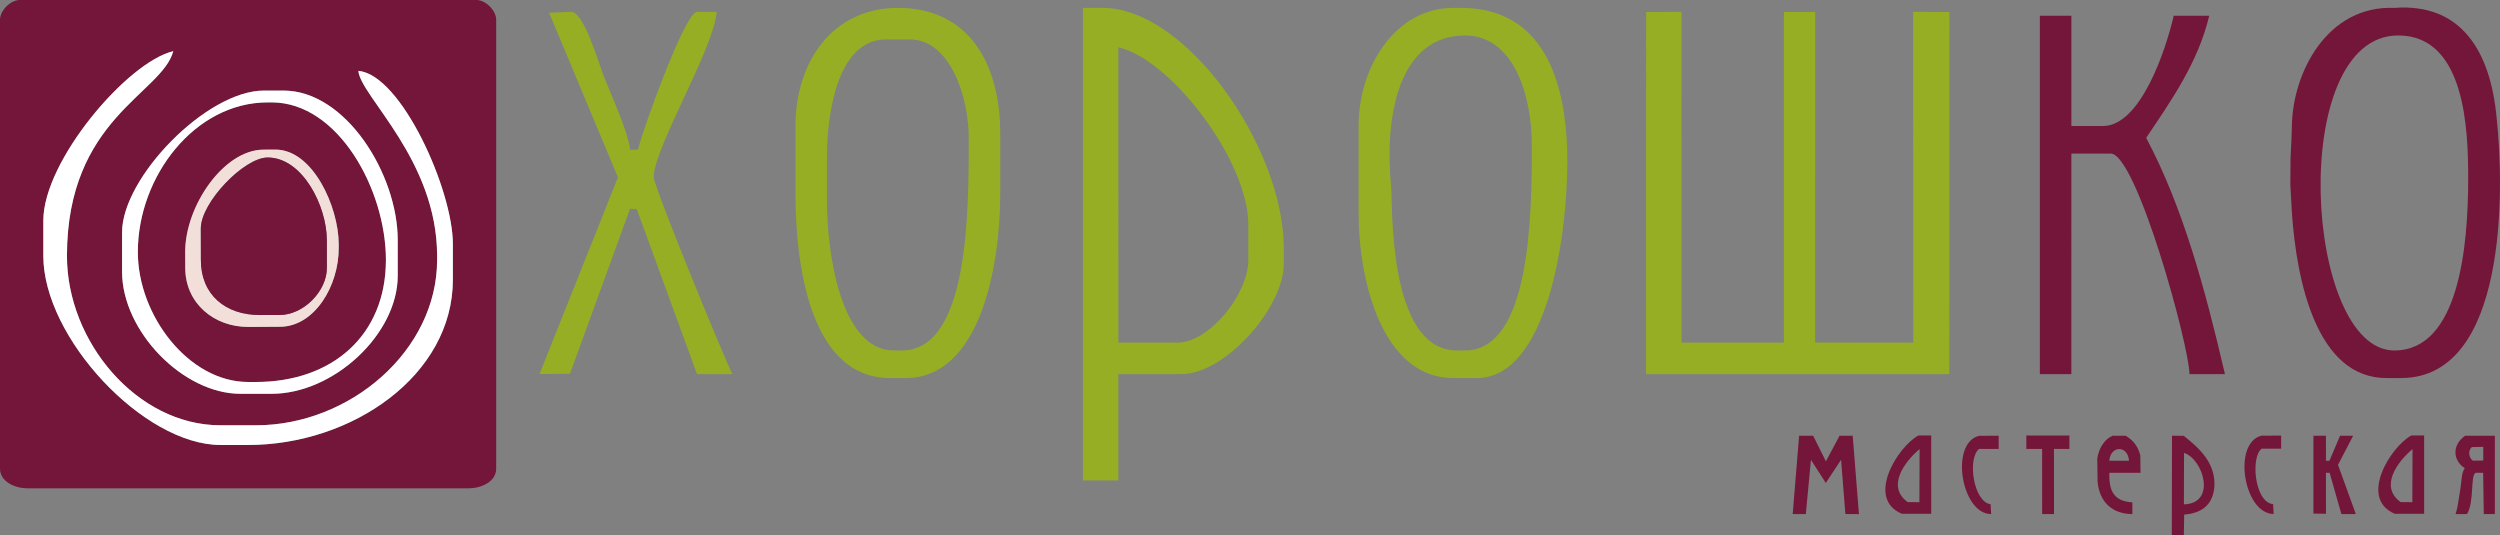 <?xml version="1.0" encoding="UTF-8"?> <!-- Generator: Adobe Illustrator 22.0.1, SVG Export Plug-In --> <svg xmlns="http://www.w3.org/2000/svg" xmlns:xlink="http://www.w3.org/1999/xlink" xmlns:a="http://ns.adobe.com/AdobeSVGViewerExtensions/3.0/" x="0px" y="0px" width="236.999px" height="50.748px" viewBox="0 0 236.999 50.748" style="enable-background:new 0 0 236.999 50.748;" xml:space="preserve"><rect x="0" y="0" width="236.999" height="50.748" fill="#808080" stroke="none"/> <style type="text/css"> .st0{clip-path:url(#SVGID_3_);fill:#96AE24;} .st1{clip-path:url(#SVGID_3_);fill:#74153A;} .st2{fill:#96AE24;} .st3{clip-path:url(#SVGID_4_);fill:#74153A;} .st4{clip-path:url(#SVGID_4_);fill:#F3DFDA;} .st5{clip-path:url(#SVGID_4_);fill:#FFFFFF;} .st6{fill:#74153A;} .st7{clip-path:url(#SVGID_6_);fill:#96AE24;} .st8{clip-path:url(#SVGID_6_);fill:#74153A;} .st9{clip-path:url(#SVGID_8_);fill:#74153A;} .st10{clip-path:url(#SVGID_8_);fill:#F3DFDA;} .st11{clip-path:url(#SVGID_8_);fill:#FFFFFF;} </style> <defs> </defs> <g> <defs> <rect id="SVGID_2_" x="0" y="0" width="236.998" height="50.748"></rect> </defs> <clipPath id="SVGID_3_"> <use xlink:href="#SVGID_2_" style="overflow:visible;"></use> </clipPath> <path class="st0" d="M102.662,45.544h3.36V35.465h5.973c4.144,0,9.706-6.285,9.706-10.452v-1.494 c0-9.524-9.198-22.772-17.172-22.772h-1.867V45.544z M111.622,32.479h-5.6V4.48c5.024,1.171,12.319,10.789,12.319,16.799v3.36 C118.341,27.896,114.639,32.479,111.622,32.479"></path> <path class="st1" d="M217.27,11.947l-0.04,1.215l-0.088,1.821l-0.019,2.521l0.147,2.656c0.446,6.48,2.341,15.679,8.959,15.679 h1.494c9.937-0.126,9.708-17.799,8.959-24.639c-0.574-6.304-3.328-10.931-9.705-10.452C220.601,0.492,217.333,6.923,217.27,11.947 M227.349,3.361c6.396,0,6.634,9.06,6.634,13.535c0,6.432-0.858,16.329-7.006,16.329C218.433,33.225,216.786,3.361,227.349,3.361"></path> <path class="st1" d="M193.378,35.465h2.987V14.56h3.732c2.426,0,7.403,18.032,7.467,20.905h3.36 c-1.897-8.143-3.974-15.797-7.467-22.399c2.217-3.309,4.933-7.108,5.973-11.572h-3.36c-0.741,3.18-3.122,10.453-6.719,10.453 h-2.986V1.494h-2.987V35.465z"></path> <path class="st0" d="M58.58,16.813l-7.435,18.652l2.889-0.036l5.697-15.643l0.636,0.042l5.71,15.637h3.361 c-0.781-1.476-7.467-17.812-7.467-18.665c0-2.761,5.678-12.134,5.973-15.679h-1.867c-1.132,0-5.182,11.277-5.599,13.066h-0.747 c-0.127-1.534-1.826-5.275-2.458-6.875c-0.564-1.424-1.905-6.191-3.141-6.191l-2.075,0.087L58.58,16.813z"></path> <path class="st0" d="M128.794,11.947v8.213c0,6.697,2.361,15.679,8.96,15.679h2.239c6.604,0,8.587-13.159,8.587-20.532 c0-7.782-2.359-14.559-10.08-14.559h-0.746C132.344,0.748,128.794,6.263,128.794,11.947 M138.874,3.361 c4.582,0,6.345,5.581,6.345,10.452c0,6.751-0.155,19.412-6.345,19.412h-0.748c-6.631,0-6.084-13.963-6.249-15.529 C131.195,10.749,132.722,3.361,138.874,3.361"></path> <path class="st0" d="M75.41,11.947v6.346c0,7.599,1.676,17.546,8.96,17.546h1.493c6.896,0,8.96-10.169,8.96-17.546v-5.6 c0-6.735-3.022-11.946-9.706-11.946C78.961,0.747,75.41,5.831,75.41,11.947 M78.397,14.933c0-4.706,1.183-11.199,5.6-11.199h2.24 c3.84,0,5.599,5.454,5.599,9.332c0,7.002,0.022,20.158-6.346,20.158h-0.747c-4.97,0-6.346-8.969-6.346-14.184V14.933z"></path> </g> <polygon class="st2" points="172.077,32.471 172.076,1.128 169.112,1.131 169.112,32.479 159.405,32.479 159.401,1.123 156.057,1.135 156.046,35.465 184.791,35.465 184.799,1.131 181.368,1.126 181.377,32.482 "></polygon> <g> <defs> <rect id="SVGID_1_" x="0" y="0" width="236.998" height="50.748"></rect> </defs> <clipPath id="SVGID_4_"> <use xlink:href="#SVGID_1_" style="overflow:visible;"></use> </clipPath> <path class="st3" d="M0,1.867v42.558c0,1.207,1.356,1.866,2.614,1.866h41.811c1.258,0,2.613-0.659,2.613-1.866V1.867 c0-0.87-0.996-1.867-1.867-1.867H1.867C0.996,0,0,0.997,0,1.867 M6.347,24.266c0,8.122,6.635,16.051,14.559,16.051h3.36 c8.904,0,17.172-7.071,17.172-15.678v-0.373c0-9.106-7.265-15.133-7.466-17.546c4.044,0.336,8.96,11.256,8.96,16.426v3.359 c0,9.089-9.561,15.679-19.413,15.679h-2.613c-7.292,0-16.799-10.175-16.799-17.918v-3.36c0-5.671,7.99-15.044,12.319-16.053 C15.348,8.894,6.347,11.245,6.347,24.266 M11.573,25.759v-3.733c0-5.195,8.018-13.439,13.44-13.439h1.867 c5.903,0,10.826,7.937,10.826,14.185v3.36c0,5.55-6.074,11.199-11.947,11.199h-2.986C17.362,37.331,11.573,31.404,11.573,25.759"></path> <path class="st3" d="M13.067,23.892c0,6.008,4.822,12.32,10.453,12.32h0.746c7.192,0,12.319-4.387,12.319-11.574 c0-6.651-4.514-14.932-10.826-14.932h-0.373C18.436,9.706,13.067,16.751,13.067,23.892 M26.506,30.986H23.52 c-3.268,0-5.973-2.263-5.973-5.6v-1.494c0-4.383,3.693-9.706,7.466-9.706h1.12c3.576,0,5.973,5.469,5.973,8.96v0.373 C32.106,27.132,29.783,30.986,26.506,30.986"></path> <path class="st4" d="M26.56,30.976c3.277-0.021,5.576-3.891,5.553-7.504l-0.002-0.373c-0.023-3.49-2.456-8.943-6.032-8.92 l-1.12,0.007c-3.772,0.024-7.431,5.371-7.403,9.754l0.01,1.493c0.022,3.338,2.741,5.583,6.009,5.562L26.56,30.976z M19.053,24.676 l-0.019-2.986c-0.016-2.469,4.07-6.746,6.304-6.761c3.304-0.021,5.629,4.574,5.649,7.804l0.017,2.613 c0.014,2.244-2.208,4.493-4.451,4.508l-1.866,0.012C21.413,29.887,19.074,27.986,19.053,24.676"></path> <path class="st3" d="M19.039,24.639c0,3.31,2.327,5.226,5.6,5.226h1.866c2.243,0,4.48-2.235,4.48-4.479v-2.613 c0-3.23-2.295-7.84-5.599-7.84c-2.234,0-6.347,4.251-6.347,6.72V24.639z"></path> <path class="st5" d="M6.347,24.266c0-13.021,9-15.372,10.079-19.413C12.096,5.862,4.107,15.235,4.107,20.906v3.36 c0,7.743,9.507,17.918,16.799,17.918h2.613c9.852,0,19.413-6.59,19.413-15.679v-3.359c0-5.17-4.916-16.09-8.96-16.426 c0.201,2.413,7.466,8.44,7.466,17.546v0.372c0,8.608-8.268,15.679-17.172,15.679h-3.36C12.982,40.317,6.347,32.388,6.347,24.266"></path> <path class="st5" d="M11.572,25.759c0,5.645,5.789,11.572,11.2,11.572h2.987c5.872,0,11.946-5.65,11.946-11.199v-3.36 c0-6.248-4.922-14.185-10.826-14.185h-1.867c-5.421,0-13.44,8.244-13.44,13.439V25.759z M13.066,23.892 c0-7.141,5.369-14.186,12.32-14.186h0.373c6.311,0,10.826,8.281,10.826,14.932c0,7.186-5.128,11.574-12.32,11.574h-0.746 C17.888,36.212,13.066,29.9,13.066,23.892"></path> </g> <polygon class="st6" points="174.39,41.307 173.095,43.735 171.887,41.31 170.555,41.31 169.947,48.73 171.19,48.733 171.678,43.592 173.085,45.786 174.534,43.583 174.941,48.727 176.227,48.738 175.634,41.31 "></polygon> <g> <path class="st6" d="M228.689,47.606l-1.104-0.003c-2.055-1.476-0.301-3.844,1.122-5.029L228.689,47.606z M228.589,41.285 c-1.96,1.07-5.019,5.972-1.555,7.426h2.774l-0.001-7.426H228.589z"></path> <path class="st6" d="M188.76,48.736l-0.05-0.932c-1.638-0.228-2.222-4.344-1.095-5.246h1.857l0.001-1.251l-1.853,0.006 C184.824,41.981,185.92,48.728,188.76,48.736"></path> </g> <polygon class="st6" points="192.095,42.561 193.593,42.561 193.595,48.736 194.719,48.736 194.715,42.555 196.178,42.558 196.178,41.291 192.097,41.285 "></polygon> <g> <path class="st6" d="M199.962,43.677c0.091-1.419,1.748-1.529,1.867,0H199.962z M202.9,43.171 c-0.208-0.825-0.649-1.435-1.395-1.861h-1.229c-0.676,0.266-1.291,1.067-1.455,2.155l0.028,2.178c0.169,2.015,1.473,3.09,3.3,3.093 v-1.111c-1.799-0.113-2.228-1.127-2.185-2.801h2.955L202.9,43.171z"></path> <path class="st6" d="M207.033,47.812l0.012-4.878C208.895,43.545,210.138,47.735,207.033,47.812 M207.016,41.315l-1.111-0.011 l-0.019,9.444l1.142-0.006l0.031-1.957c1.796-0.138,2.819-1.05,2.873-2.876C209.927,43.831,208.568,42.547,207.016,41.315"></path> <path class="st6" d="M215.54,48.725l-0.05-0.932c-1.763-0.157-2.149-4.481-1.084-5.257l1.841-0.003l0.006-1.237l-1.853,0.003 C211.604,41.967,212.7,48.714,215.54,48.725"></path> </g> <polygon class="st6" points="223.076,41.31 221.835,41.31 220.827,43.683 220.5,43.68 220.499,41.31 219.311,41.305 219.311,48.686 220.5,48.703 220.498,44.824 220.848,44.824 221.963,48.73 223.332,48.736 221.641,44.068 "></polygon> <g> <path class="st6" d="M234.449,43.671c-0.396-0.184-0.526-0.973-0.115-1.289l1.076-0.019l0.002,1.295L234.449,43.671z M233.692,41.307c-1.316,0.94-1.115,2.392-0.029,3.079c-0.322,0.415-0.3,1.18-0.404,1.848l-0.209,1.314l-0.035,0.212l-0.021,0.12 l-0.037,0.204l-0.031,0.151l-0.14,0.498l1.086-0.003c0.708-1.135,0.297-3.67,0.818-3.907h0.712l0.059,3.913h1.05v-7.429H233.692z"></path> <path class="st6" d="M181.959,47.606l-1.103-0.003c-2.056-1.476-0.302-3.844,1.121-5.029L181.959,47.606z M181.859,41.285 c-1.959,1.07-5.019,5.969-1.555,7.426l2.774-0.003l-0.001-7.423H181.859z"></path> </g> </svg> 